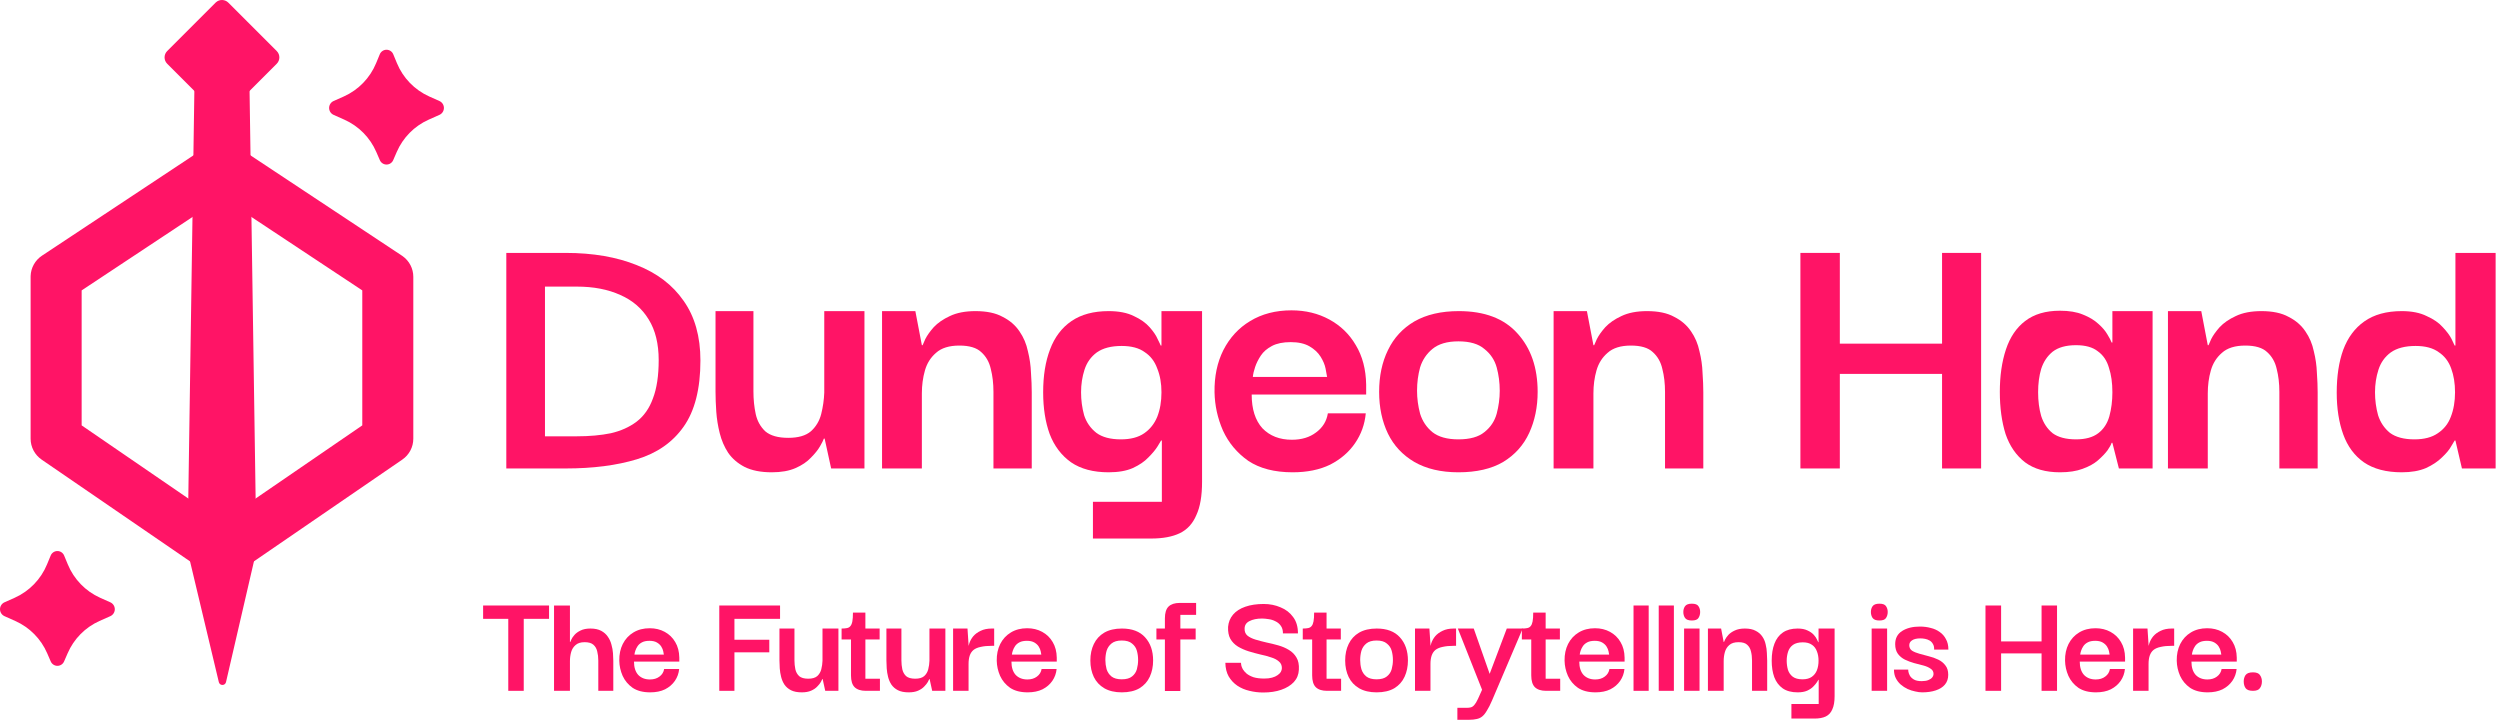 <?xml version="1.0" encoding="utf-8"?>
<svg xmlns="http://www.w3.org/2000/svg" fill="none" height="100%" overflow="visible" preserveAspectRatio="none" style="display: block;" viewBox="0 0 220 64" width="100%">
<g id="Vector">
<path d="M16.838 48.419L17.482 5.051H21.583L22.226 48.419L19.573 59.941L16.838 48.419Z" fill="#FF1466"/>
<path d="M21.593 4.714L21.626 4.716C21.788 4.732 21.914 4.866 21.917 5.03L22.563 48.423C22.564 48.449 22.561 48.474 22.555 48.499L19.888 60.028C19.854 60.173 19.724 60.277 19.574 60.277C19.424 60.278 19.293 60.175 19.258 60.031L16.51 48.502C16.504 48.476 16.501 48.45 16.502 48.423L17.148 5.03L17.15 4.998C17.169 4.838 17.306 4.714 17.471 4.714H21.593ZM17.149 48.393L19.568 58.544L21.916 48.394L21.275 5.355H17.79L17.149 48.393Z" fill="#FF1466"/>
<path d="M18.36 12.789C19.103 12.335 20.046 12.35 20.776 12.834L35.369 22.498L35.427 22.537C36.018 22.956 36.371 23.634 36.371 24.358V38.607C36.371 39.342 36.008 40.03 35.399 40.447L20.806 50.454C20.063 50.964 19.089 50.979 18.332 50.502L18.259 50.454L3.666 40.447C3.058 40.03 2.694 39.342 2.694 38.607V24.358L2.695 24.288C2.718 23.567 3.09 22.899 3.696 22.498L18.289 12.834L18.36 12.789ZM7.185 25.555V37.433L19.533 45.9L31.881 37.433V25.555L19.533 17.378L7.185 25.555Z" fill="#FF1466"/>
<path d="M23.911 5.051L19.533 0.673L15.155 5.051L19.533 9.429L23.911 5.051Z" fill="#FF1466"/>
<path d="M19.004 0.203C19.314 -0.077 19.792 -0.067 20.091 0.231L24.353 4.493C24.661 4.801 24.661 5.301 24.353 5.609L20.091 9.871C19.782 10.179 19.283 10.179 18.974 9.871L14.712 5.609C14.404 5.301 14.404 4.801 14.712 4.493L18.974 0.231L19.004 0.203ZM16.387 5.051L19.533 8.197L22.679 5.051L19.533 1.905L16.387 5.051Z" fill="#FF1466"/>
<path d="M34.914 13.373L34.604 14.087C34.555 14.204 34.473 14.303 34.368 14.373C34.263 14.443 34.14 14.48 34.014 14.48C33.888 14.48 33.765 14.443 33.66 14.373C33.555 14.303 33.473 14.204 33.424 14.087L33.114 13.373C32.567 12.11 31.567 11.097 30.31 10.534L29.352 10.106C29.235 10.053 29.137 9.967 29.068 9.86C28.999 9.752 28.962 9.627 28.962 9.499C28.962 9.371 28.999 9.246 29.068 9.138C29.137 9.03 29.235 8.945 29.352 8.891L30.257 8.489C31.546 7.91 32.563 6.86 33.1 5.554L33.419 4.783C33.466 4.663 33.548 4.561 33.654 4.489C33.76 4.416 33.886 4.378 34.014 4.378C34.142 4.378 34.268 4.416 34.374 4.489C34.48 4.561 34.562 4.663 34.609 4.783L34.928 5.553C35.464 6.859 36.481 7.909 37.77 8.489L38.676 8.892C38.792 8.946 38.891 9.032 38.959 9.139C39.028 9.247 39.065 9.372 39.065 9.499C39.065 9.627 39.028 9.752 38.959 9.86C38.891 9.967 38.792 10.053 38.676 10.106L37.717 10.533C36.46 11.096 35.46 12.11 34.914 13.373Z" fill="#FF1466"/>
<path d="M5.953 57.487L5.642 58.201C5.593 58.317 5.511 58.417 5.407 58.486C5.302 58.556 5.178 58.594 5.052 58.594C4.926 58.594 4.803 58.556 4.698 58.486C4.593 58.417 4.511 58.317 4.462 58.201L4.152 57.487C3.606 56.223 2.605 55.21 1.348 54.648L0.39 54.22C0.273 54.166 0.175 54.081 0.106 53.973C0.037 53.865 0 53.74 0 53.612C0 53.484 0.037 53.359 0.106 53.252C0.175 53.144 0.273 53.058 0.39 53.005L1.295 52.602C2.584 52.024 3.601 50.973 4.138 49.667L4.457 48.896C4.504 48.777 4.586 48.675 4.692 48.602C4.798 48.53 4.924 48.491 5.052 48.491C5.181 48.491 5.306 48.53 5.412 48.602C5.518 48.675 5.6 48.777 5.647 48.896L5.966 49.666C6.503 50.972 7.52 52.023 8.808 52.602L9.715 53.006C9.831 53.06 9.929 53.145 9.998 53.253C10.066 53.36 10.103 53.485 10.103 53.613C10.103 53.741 10.066 53.866 9.998 53.973C9.929 54.081 9.831 54.166 9.715 54.22L8.755 54.646C7.498 55.21 6.498 56.223 5.953 57.487Z" fill="#FF1466"/>
<path d="M47.958 38.395C48.767 38.395 49.384 38.395 49.811 38.395C50.26 38.395 50.575 38.395 50.754 38.395C51.877 38.395 52.877 38.305 53.753 38.125C54.629 37.923 55.382 37.586 56.01 37.115C56.662 36.62 57.145 35.935 57.459 35.059C57.796 34.183 57.965 33.06 57.965 31.69C57.965 30.253 57.673 29.062 57.089 28.119C56.505 27.153 55.673 26.434 54.595 25.962C53.517 25.468 52.237 25.221 50.754 25.221H47.958V38.395ZM61.637 31.724C61.637 34.217 61.143 36.16 60.155 37.553C59.189 38.923 57.819 39.877 56.044 40.416C54.27 40.956 52.181 41.225 49.777 41.225C49.418 41.225 48.834 41.225 48.025 41.225C47.217 41.225 46.06 41.225 44.555 41.225V22.256C46.15 22.256 47.329 22.256 48.093 22.256C48.879 22.256 49.44 22.256 49.777 22.256C52.181 22.256 54.27 22.616 56.044 23.334C57.819 24.031 59.189 25.075 60.155 26.468C61.143 27.86 61.637 29.613 61.637 31.724Z" fill="#FF1466"/>
<path d="M67.919 41.562C66.953 41.562 66.156 41.405 65.527 41.09C64.92 40.776 64.437 40.36 64.078 39.844C63.741 39.327 63.494 38.754 63.337 38.125C63.179 37.496 63.078 36.868 63.033 36.239C62.989 35.587 62.966 34.992 62.966 34.453V27.378H66.302V34.453C66.302 35.149 66.369 35.812 66.504 36.441C66.638 37.047 66.919 37.553 67.346 37.957C67.795 38.339 68.469 38.53 69.368 38.53C70.243 38.53 70.906 38.339 71.355 37.957C71.805 37.553 72.108 37.047 72.265 36.441C72.422 35.812 72.512 35.183 72.535 34.554V27.378H76.072V41.225H73.141L72.568 38.597H72.501C72.456 38.732 72.344 38.956 72.164 39.271C71.984 39.585 71.715 39.922 71.355 40.282C71.019 40.641 70.569 40.944 70.008 41.191C69.446 41.438 68.75 41.562 67.919 41.562Z" fill="#FF1466"/>
<path d="M77.62 41.225V27.378H80.551L81.124 30.376H81.191C81.214 30.309 81.293 30.129 81.427 29.837C81.585 29.523 81.832 29.174 82.168 28.793C82.528 28.411 83 28.085 83.584 27.816C84.19 27.524 84.942 27.378 85.841 27.378C86.829 27.378 87.627 27.546 88.233 27.883C88.862 28.198 89.356 28.624 89.716 29.163C90.075 29.68 90.322 30.264 90.457 30.915C90.614 31.544 90.704 32.173 90.726 32.802C90.771 33.431 90.794 34.004 90.794 34.52V41.225H87.424V34.487C87.424 33.745 87.346 33.072 87.189 32.465C87.054 31.859 86.773 31.364 86.346 30.983C85.942 30.601 85.302 30.41 84.426 30.41C83.527 30.41 82.842 30.623 82.371 31.05C81.899 31.454 81.573 31.971 81.394 32.6C81.214 33.229 81.124 33.903 81.124 34.621V41.225H77.62Z" fill="#FF1466"/>
<path d="M96.178 47.391V44.156H102.243V38.766H102.176C102.153 38.81 102.052 38.979 101.872 39.271C101.693 39.563 101.423 39.889 101.064 40.248C100.727 40.607 100.266 40.922 99.682 41.191C99.121 41.438 98.413 41.562 97.56 41.562C96.212 41.562 95.112 41.27 94.258 40.686C93.404 40.08 92.775 39.248 92.371 38.193C91.989 37.137 91.798 35.913 91.798 34.52C91.798 33.06 92.001 31.802 92.405 30.747C92.809 29.669 93.438 28.838 94.292 28.254C95.145 27.67 96.235 27.378 97.56 27.378C98.458 27.378 99.2 27.524 99.784 27.816C100.368 28.085 100.828 28.411 101.165 28.793C101.502 29.174 101.738 29.523 101.872 29.837C102.03 30.152 102.12 30.343 102.142 30.41H102.209V27.378H105.781V42.404C105.781 43.64 105.612 44.617 105.275 45.336C104.961 46.077 104.478 46.605 103.827 46.919C103.175 47.234 102.333 47.391 101.3 47.391H96.178ZM98.638 38.664C99.492 38.664 100.177 38.485 100.693 38.125C101.21 37.766 101.592 37.283 101.839 36.677C102.086 36.048 102.209 35.329 102.209 34.52C102.209 33.734 102.086 33.038 101.839 32.431C101.614 31.802 101.244 31.32 100.727 30.983C100.233 30.623 99.559 30.444 98.705 30.444C97.784 30.444 97.054 30.634 96.515 31.016C95.999 31.398 95.639 31.904 95.437 32.532C95.235 33.161 95.134 33.824 95.134 34.52C95.134 35.217 95.224 35.891 95.403 36.542C95.606 37.171 95.965 37.687 96.482 38.092C96.998 38.474 97.717 38.664 98.638 38.664Z" fill="#FF1466"/>
<path d="M113.753 41.562C112.158 41.562 110.855 41.225 109.844 40.551C108.856 39.855 108.115 38.968 107.621 37.89C107.149 36.811 106.902 35.688 106.879 34.52C106.857 33.128 107.115 31.892 107.654 30.814C108.216 29.714 109.002 28.86 110.013 28.254C111.046 27.625 112.259 27.31 113.652 27.31C114.887 27.31 115.999 27.58 116.987 28.119C117.975 28.658 118.75 29.41 119.312 30.376C119.896 31.342 120.199 32.499 120.222 33.846C120.222 33.892 120.222 34.026 120.222 34.251C120.222 34.453 120.222 34.61 120.222 34.722H110.148C110.148 36.003 110.462 36.991 111.091 37.687C111.742 38.361 112.607 38.698 113.685 38.698C114.539 38.698 115.246 38.485 115.808 38.058C116.392 37.631 116.74 37.07 116.852 36.373H120.188C120.098 37.339 119.784 38.215 119.244 39.001C118.705 39.788 117.975 40.416 117.054 40.888C116.134 41.337 115.033 41.562 113.753 41.562ZM110.249 33.173H116.785C116.762 33.015 116.718 32.768 116.65 32.431C116.583 32.094 116.437 31.746 116.212 31.387C115.988 31.028 115.662 30.724 115.235 30.477C114.808 30.23 114.258 30.107 113.584 30.107C112.91 30.107 112.36 30.219 111.933 30.444C111.506 30.668 111.181 30.949 110.956 31.286C110.732 31.623 110.563 31.96 110.451 32.297C110.338 32.634 110.271 32.926 110.249 33.173Z" fill="#FF1466"/>
<path d="M128.339 41.562C126.811 41.562 125.52 41.259 124.464 40.652C123.431 40.046 122.656 39.215 122.139 38.159C121.623 37.081 121.364 35.857 121.364 34.487C121.364 33.094 121.623 31.87 122.139 30.814C122.656 29.736 123.431 28.894 124.464 28.287C125.52 27.681 126.822 27.378 128.372 27.378C130.641 27.378 132.359 28.029 133.527 29.332C134.718 30.634 135.313 32.353 135.313 34.487C135.313 35.812 135.066 37.014 134.572 38.092C134.077 39.17 133.314 40.023 132.281 40.652C131.247 41.259 129.933 41.562 128.339 41.562ZM128.339 38.664C129.349 38.664 130.113 38.451 130.63 38.024C131.169 37.598 131.528 37.059 131.708 36.407C131.887 35.733 131.977 35.059 131.977 34.386C131.977 33.667 131.887 32.982 131.708 32.33C131.528 31.679 131.169 31.14 130.63 30.713C130.113 30.264 129.349 30.039 128.339 30.039C127.35 30.039 126.587 30.264 126.047 30.713C125.531 31.14 125.171 31.679 124.969 32.33C124.79 32.982 124.7 33.667 124.7 34.386C124.7 35.059 124.79 35.733 124.969 36.407C125.171 37.059 125.531 37.598 126.047 38.024C126.587 38.451 127.35 38.664 128.339 38.664Z" fill="#FF1466"/>
<path d="M136.717 41.225V27.378H139.648L140.221 30.376H140.288C140.311 30.309 140.39 30.129 140.524 29.837C140.682 29.523 140.929 29.174 141.266 28.793C141.625 28.411 142.097 28.085 142.681 27.816C143.287 27.524 144.04 27.378 144.938 27.378C145.926 27.378 146.724 27.546 147.33 27.883C147.959 28.198 148.453 28.624 148.813 29.163C149.172 29.68 149.419 30.264 149.554 30.915C149.711 31.544 149.801 32.173 149.823 32.802C149.868 33.431 149.891 34.004 149.891 34.52V41.225H146.522V34.487C146.522 33.745 146.443 33.072 146.286 32.465C146.151 31.859 145.87 31.364 145.443 30.983C145.039 30.601 144.399 30.41 143.523 30.41C142.624 30.41 141.939 30.623 141.468 31.05C140.996 31.454 140.67 31.971 140.491 32.6C140.311 33.229 140.221 33.903 140.221 34.621V41.225H136.717Z" fill="#FF1466"/>
<path d="M161.905 41.225H158.435V22.256H161.905V41.225ZM170.901 22.256H174.338V41.225H170.901V22.256ZM172.956 32.903H160.018V30.241H172.956V32.903Z" fill="#FF1466"/>
<path d="M181.275 41.562C180.017 41.562 178.995 41.27 178.209 40.686C177.422 40.08 176.85 39.248 176.49 38.193C176.153 37.115 175.985 35.879 175.985 34.487C175.985 33.072 176.165 31.825 176.524 30.747C176.883 29.669 177.445 28.838 178.209 28.254C178.995 27.647 180.017 27.344 181.275 27.344C182.083 27.344 182.757 27.456 183.296 27.681C183.858 27.905 184.307 28.175 184.644 28.489C185.003 28.804 185.273 29.118 185.452 29.433C185.632 29.725 185.756 29.961 185.823 30.14H185.89V27.378H189.428V41.225H186.463L185.89 38.968H185.823C185.778 39.125 185.655 39.35 185.452 39.642C185.25 39.911 184.97 40.203 184.61 40.518C184.273 40.81 183.824 41.057 183.262 41.259C182.723 41.461 182.061 41.562 181.275 41.562ZM182.69 38.664C183.521 38.664 184.172 38.485 184.644 38.125C185.116 37.766 185.441 37.272 185.621 36.643C185.801 35.992 185.89 35.284 185.89 34.52C185.89 33.689 185.789 32.971 185.587 32.364C185.407 31.735 185.082 31.252 184.61 30.915C184.161 30.556 183.521 30.376 182.69 30.376C181.814 30.376 181.129 30.567 180.634 30.949C180.163 31.331 179.826 31.836 179.624 32.465C179.444 33.072 179.354 33.757 179.354 34.52C179.354 35.284 179.444 35.98 179.624 36.609C179.826 37.238 180.163 37.744 180.634 38.125C181.129 38.485 181.814 38.664 182.69 38.664Z" fill="#FF1466"/>
<path d="M190.78 41.225V27.378H193.711L194.284 30.376H194.351C194.374 30.309 194.452 30.129 194.587 29.837C194.744 29.523 194.992 29.174 195.328 28.793C195.688 28.411 196.16 28.085 196.744 27.816C197.35 27.524 198.102 27.378 199.001 27.378C199.989 27.378 200.787 27.546 201.393 27.883C202.022 28.198 202.516 28.624 202.876 29.163C203.235 29.68 203.482 30.264 203.617 30.915C203.774 31.544 203.864 32.173 203.886 32.802C203.931 33.431 203.954 34.004 203.954 34.52V41.225H200.584V34.487C200.584 33.745 200.506 33.072 200.349 32.465C200.214 31.859 199.933 31.364 199.506 30.983C199.102 30.601 198.462 30.41 197.586 30.41C196.687 30.41 196.002 30.623 195.531 31.05C195.059 31.454 194.733 31.971 194.554 32.6C194.374 33.229 194.284 33.903 194.284 34.621V41.225H190.78Z" fill="#FF1466"/>
<path d="M211.36 41.562C209.99 41.562 208.878 41.27 208.024 40.686C207.193 40.102 206.587 39.282 206.205 38.227C205.823 37.171 205.632 35.947 205.632 34.554C205.632 33.094 205.823 31.836 206.205 30.78C206.609 29.702 207.227 28.871 208.058 28.287C208.912 27.681 210.012 27.378 211.36 27.378C212.236 27.378 212.966 27.524 213.55 27.816C214.156 28.085 214.628 28.411 214.965 28.793C215.324 29.174 215.583 29.523 215.74 29.837C215.897 30.152 215.987 30.343 216.009 30.41H216.077V22.256H219.615V41.225H216.65L216.077 38.766H216.009C215.987 38.81 215.886 38.979 215.706 39.271C215.549 39.563 215.279 39.889 214.898 40.248C214.538 40.607 214.067 40.922 213.483 41.191C212.899 41.438 212.191 41.562 211.36 41.562ZM212.472 38.664C213.325 38.664 214.01 38.485 214.527 38.125C215.066 37.766 215.448 37.283 215.673 36.677C215.92 36.048 216.043 35.329 216.043 34.52C216.043 33.734 215.931 33.038 215.706 32.431C215.482 31.802 215.111 31.32 214.594 30.983C214.1 30.623 213.426 30.444 212.573 30.444C211.652 30.444 210.922 30.634 210.383 31.016C209.866 31.398 209.507 31.904 209.305 32.532C209.103 33.161 209.001 33.824 209.001 34.52C209.001 35.217 209.091 35.891 209.271 36.542C209.473 37.171 209.821 37.687 210.315 38.092C210.832 38.474 211.551 38.664 212.472 38.664Z" fill="#FF1466"/>
<path d="M46.089 53.524V60.793H44.728V53.524H46.089ZM42.514 54.458V53.284H48.316V54.458H42.514Z" fill="#FF1466"/>
<path d="M48.755 60.793V53.284H50.155V56.498H50.182C50.191 56.472 50.222 56.401 50.275 56.285C50.329 56.16 50.422 56.023 50.555 55.871C50.689 55.72 50.867 55.591 51.089 55.485C51.32 55.369 51.609 55.311 51.956 55.311C52.338 55.311 52.654 55.378 52.903 55.511C53.152 55.645 53.348 55.818 53.49 56.032C53.641 56.245 53.748 56.481 53.81 56.739C53.881 56.987 53.926 57.236 53.943 57.485C53.961 57.725 53.97 57.943 53.97 58.139V60.793H52.65V58.126C52.65 57.832 52.618 57.566 52.556 57.325C52.503 57.085 52.392 56.89 52.223 56.739C52.054 56.587 51.796 56.512 51.449 56.512C51.102 56.512 50.836 56.596 50.649 56.765C50.462 56.925 50.333 57.13 50.262 57.379C50.191 57.628 50.155 57.895 50.155 58.179V60.793H48.755Z" fill="#FF1466"/>
<path d="M57.218 60.927C56.587 60.927 56.071 60.793 55.671 60.527C55.28 60.251 54.986 59.9 54.791 59.473C54.604 59.046 54.506 58.601 54.497 58.139C54.488 57.588 54.59 57.099 54.804 56.672C55.026 56.236 55.337 55.898 55.738 55.658C56.147 55.409 56.627 55.285 57.178 55.285C57.667 55.285 58.108 55.391 58.499 55.605C58.89 55.818 59.197 56.116 59.419 56.498C59.65 56.881 59.77 57.339 59.779 57.872C59.779 57.89 59.779 57.943 59.779 58.032C59.779 58.112 59.779 58.175 59.779 58.219H55.791C55.791 58.726 55.916 59.117 56.164 59.393C56.422 59.66 56.765 59.793 57.192 59.793C57.529 59.793 57.81 59.709 58.032 59.54C58.263 59.371 58.401 59.148 58.445 58.873H59.766C59.73 59.255 59.606 59.602 59.392 59.913C59.179 60.224 58.89 60.473 58.525 60.66C58.161 60.838 57.725 60.927 57.218 60.927ZM55.831 57.605H58.419C58.41 57.543 58.392 57.445 58.365 57.312C58.339 57.179 58.281 57.041 58.192 56.898C58.103 56.756 57.974 56.636 57.805 56.538C57.636 56.441 57.418 56.392 57.151 56.392C56.885 56.392 56.667 56.436 56.498 56.525C56.329 56.614 56.2 56.725 56.111 56.858C56.022 56.992 55.956 57.125 55.911 57.259C55.867 57.392 55.84 57.508 55.831 57.605Z" fill="#FF1466"/>
<path d="M64.63 60.793H63.297V53.284H68.645V54.458H64.63V56.298H67.698V57.405H64.63V60.793Z" fill="#FF1466"/>
<path d="M70.553 60.927C70.17 60.927 69.855 60.865 69.606 60.74C69.365 60.616 69.174 60.451 69.032 60.246C68.898 60.042 68.801 59.815 68.739 59.566C68.676 59.317 68.636 59.068 68.618 58.819C68.601 58.561 68.592 58.326 68.592 58.112V55.311H69.912V58.112C69.912 58.388 69.939 58.65 69.992 58.899C70.046 59.139 70.157 59.34 70.326 59.5C70.504 59.651 70.77 59.726 71.126 59.726C71.473 59.726 71.735 59.651 71.913 59.5C72.091 59.34 72.211 59.139 72.273 58.899C72.335 58.65 72.371 58.401 72.38 58.152V55.311H73.781V60.793H72.62L72.393 59.753H72.367C72.349 59.806 72.304 59.895 72.233 60.02C72.162 60.144 72.055 60.278 71.913 60.42C71.78 60.562 71.602 60.682 71.379 60.78C71.157 60.878 70.882 60.927 70.553 60.927Z" fill="#FF1466"/>
<path d="M76.194 60.793C75.758 60.793 75.429 60.687 75.207 60.473C74.993 60.26 74.887 59.913 74.887 59.433V56.125H76.154V59.726H77.434V60.793H76.194ZM74.06 56.272V55.311C74.255 55.311 74.415 55.298 74.54 55.271C74.665 55.245 74.762 55.187 74.833 55.098C74.913 55.009 74.971 54.871 75.007 54.684C75.042 54.498 75.06 54.24 75.06 53.911H76.154V55.311H77.408V56.272H74.06Z" fill="#FF1466"/>
<path d="M79.965 60.927C79.582 60.927 79.267 60.865 79.018 60.74C78.778 60.616 78.586 60.451 78.444 60.246C78.311 60.042 78.213 59.815 78.151 59.566C78.088 59.317 78.048 59.068 78.031 58.819C78.013 58.561 78.004 58.326 78.004 58.112V55.311H79.324V58.112C79.324 58.388 79.351 58.65 79.404 58.899C79.458 59.139 79.569 59.34 79.738 59.5C79.916 59.651 80.183 59.726 80.538 59.726C80.885 59.726 81.147 59.651 81.325 59.5C81.503 59.34 81.623 59.139 81.685 58.899C81.748 58.65 81.783 58.401 81.792 58.152V55.311H83.193V60.793H82.032L81.805 59.753H81.779C81.761 59.806 81.716 59.895 81.645 60.02C81.574 60.144 81.468 60.278 81.325 60.42C81.192 60.562 81.014 60.682 80.792 60.78C80.569 60.878 80.294 60.927 79.965 60.927Z" fill="#FF1466"/>
<path d="M83.872 60.793V55.311H85.139L85.246 56.912L85.233 58.086V60.793H83.872ZM85.233 58.432L85.193 57.219C85.193 57.032 85.228 56.832 85.299 56.618C85.371 56.396 85.486 56.187 85.646 55.992C85.815 55.796 86.033 55.636 86.3 55.511C86.567 55.378 86.895 55.311 87.287 55.311H87.487V56.832H87.287C86.904 56.832 86.58 56.863 86.313 56.925C86.046 56.978 85.833 57.068 85.673 57.192C85.522 57.316 85.41 57.481 85.339 57.685C85.268 57.89 85.233 58.139 85.233 58.432Z" fill="#FF1466"/>
<path d="M90.434 60.927C89.803 60.927 89.287 60.793 88.887 60.527C88.496 60.251 88.202 59.9 88.007 59.473C87.82 59.046 87.722 58.601 87.713 58.139C87.704 57.588 87.806 57.099 88.02 56.672C88.242 56.236 88.553 55.898 88.954 55.658C89.363 55.409 89.843 55.285 90.394 55.285C90.883 55.285 91.323 55.391 91.715 55.605C92.106 55.818 92.413 56.116 92.635 56.498C92.866 56.881 92.986 57.339 92.995 57.872C92.995 57.89 92.995 57.943 92.995 58.032C92.995 58.112 92.995 58.175 92.995 58.219H89.007C89.007 58.726 89.131 59.117 89.38 59.393C89.638 59.66 89.981 59.793 90.407 59.793C90.745 59.793 91.025 59.709 91.248 59.54C91.479 59.371 91.617 59.148 91.661 58.873H92.982C92.946 59.255 92.822 59.602 92.608 59.913C92.395 60.224 92.106 60.473 91.741 60.66C91.377 60.838 90.941 60.927 90.434 60.927ZM89.047 57.605H91.635C91.626 57.543 91.608 57.445 91.581 57.312C91.555 57.179 91.497 57.041 91.408 56.898C91.319 56.756 91.19 56.636 91.021 56.538C90.852 56.441 90.634 56.392 90.368 56.392C90.101 56.392 89.883 56.436 89.714 56.525C89.545 56.614 89.416 56.725 89.327 56.858C89.238 56.992 89.171 57.125 89.127 57.259C89.082 57.392 89.056 57.508 89.047 57.605Z" fill="#FF1466"/>
<path d="M98.713 60.927C98.109 60.927 97.597 60.807 97.179 60.567C96.77 60.327 96.464 59.998 96.259 59.58C96.055 59.153 95.952 58.668 95.952 58.126C95.952 57.574 96.055 57.09 96.259 56.672C96.464 56.245 96.77 55.911 97.179 55.671C97.597 55.431 98.113 55.311 98.727 55.311C99.625 55.311 100.305 55.569 100.768 56.085C101.239 56.601 101.474 57.281 101.474 58.126C101.474 58.65 101.377 59.126 101.181 59.553C100.985 59.98 100.683 60.318 100.274 60.567C99.865 60.807 99.345 60.927 98.713 60.927ZM98.713 59.78C99.114 59.78 99.416 59.695 99.62 59.526C99.834 59.357 99.976 59.144 100.047 58.886C100.118 58.619 100.154 58.352 100.154 58.086C100.154 57.801 100.118 57.53 100.047 57.272C99.976 57.014 99.834 56.801 99.62 56.632C99.416 56.454 99.114 56.365 98.713 56.365C98.322 56.365 98.02 56.454 97.806 56.632C97.602 56.801 97.46 57.014 97.379 57.272C97.308 57.53 97.273 57.801 97.273 58.086C97.273 58.352 97.308 58.619 97.379 58.886C97.46 59.144 97.602 59.357 97.806 59.526C98.02 59.695 98.322 59.78 98.713 59.78Z" fill="#FF1466"/>
<path d="M102.511 60.807V54.417C102.511 53.937 102.617 53.59 102.831 53.377C103.053 53.164 103.382 53.057 103.818 53.057H105.258V54.111H103.871V60.807H102.511ZM101.764 56.272V55.311H105.218V56.272H101.764Z" fill="#FF1466"/>
<path d="M111.166 60.94C110.748 60.94 110.343 60.891 109.952 60.793C109.56 60.705 109.205 60.553 108.885 60.34C108.573 60.127 108.32 59.855 108.124 59.526C107.938 59.197 107.84 58.797 107.831 58.326H109.205C109.205 58.361 109.214 58.432 109.231 58.539C109.249 58.637 109.294 58.753 109.365 58.886C109.445 59.019 109.556 59.148 109.698 59.273C109.849 59.397 110.05 59.504 110.299 59.593C110.556 59.673 110.877 59.713 111.259 59.713C111.526 59.713 111.752 59.686 111.939 59.633C112.135 59.58 112.295 59.508 112.419 59.419C112.553 59.331 112.651 59.233 112.713 59.126C112.775 59.011 112.806 58.899 112.806 58.793C112.806 58.544 112.717 58.348 112.539 58.206C112.37 58.054 112.139 57.934 111.846 57.846C111.561 57.748 111.246 57.663 110.899 57.592C110.561 57.512 110.219 57.419 109.872 57.312C109.534 57.205 109.223 57.068 108.938 56.898C108.653 56.721 108.431 56.494 108.271 56.218C108.12 55.943 108.053 55.591 108.071 55.164C108.107 54.746 108.253 54.386 108.511 54.084C108.769 53.782 109.129 53.55 109.592 53.39C110.054 53.23 110.592 53.15 111.206 53.15C111.739 53.15 112.233 53.248 112.686 53.444C113.149 53.63 113.518 53.915 113.793 54.297C114.078 54.671 114.22 55.151 114.22 55.738H112.9C112.9 55.462 112.837 55.24 112.713 55.071C112.588 54.893 112.428 54.76 112.233 54.671C112.046 54.573 111.846 54.511 111.632 54.484C111.419 54.449 111.228 54.431 111.059 54.431C110.614 54.431 110.245 54.506 109.952 54.658C109.667 54.8 109.525 55.022 109.525 55.325C109.516 55.582 109.6 55.787 109.778 55.938C109.956 56.08 110.192 56.196 110.485 56.285C110.779 56.374 111.099 56.458 111.446 56.538C111.792 56.609 112.139 56.694 112.486 56.792C112.833 56.89 113.144 57.023 113.42 57.192C113.704 57.361 113.927 57.583 114.087 57.859C114.256 58.135 114.327 58.495 114.3 58.939C114.282 59.357 114.136 59.717 113.86 60.02C113.584 60.313 113.215 60.54 112.753 60.7C112.299 60.86 111.77 60.94 111.166 60.94Z" fill="#FF1466"/>
<path d="M116.777 60.793C116.341 60.793 116.012 60.687 115.79 60.473C115.576 60.26 115.47 59.913 115.47 59.433V56.125H116.737V59.726H118.017V60.793H116.777ZM114.643 56.272V55.311C114.838 55.311 114.998 55.298 115.123 55.271C115.247 55.245 115.345 55.187 115.416 55.098C115.496 55.009 115.554 54.871 115.59 54.684C115.625 54.498 115.643 54.24 115.643 53.911H116.737V55.311H117.991V56.272H114.643Z" fill="#FF1466"/>
<path d="M121.136 60.927C120.532 60.927 120.02 60.807 119.602 60.567C119.193 60.327 118.887 59.998 118.682 59.58C118.478 59.153 118.375 58.668 118.375 58.126C118.375 57.574 118.478 57.09 118.682 56.672C118.887 56.245 119.193 55.911 119.602 55.671C120.02 55.431 120.536 55.311 121.15 55.311C122.048 55.311 122.728 55.569 123.191 56.085C123.662 56.601 123.898 57.281 123.898 58.126C123.898 58.65 123.8 59.126 123.604 59.553C123.408 59.98 123.106 60.318 122.697 60.567C122.288 60.807 121.768 60.927 121.136 60.927ZM121.136 59.78C121.537 59.78 121.839 59.695 122.043 59.526C122.257 59.357 122.399 59.144 122.47 58.886C122.541 58.619 122.577 58.352 122.577 58.086C122.577 57.801 122.541 57.53 122.47 57.272C122.399 57.014 122.257 56.801 122.043 56.632C121.839 56.454 121.537 56.365 121.136 56.365C120.745 56.365 120.443 56.454 120.229 56.632C120.025 56.801 119.883 57.014 119.803 57.272C119.731 57.53 119.696 57.801 119.696 58.086C119.696 58.352 119.731 58.619 119.803 58.886C119.883 59.144 120.025 59.357 120.229 59.526C120.443 59.695 120.745 59.78 121.136 59.78Z" fill="#FF1466"/>
<path d="M124.52 60.793V55.311H125.787L125.894 56.912L125.881 58.086V60.793H124.52ZM125.881 58.432L125.841 57.219C125.841 57.032 125.876 56.832 125.947 56.618C126.019 56.396 126.134 56.187 126.294 55.992C126.463 55.796 126.681 55.636 126.948 55.511C127.215 55.378 127.544 55.311 127.935 55.311H128.135V56.832H127.935C127.553 56.832 127.228 56.863 126.961 56.925C126.694 56.978 126.481 57.068 126.321 57.192C126.17 57.316 126.059 57.481 125.987 57.685C125.916 57.89 125.881 58.139 125.881 58.432Z" fill="#FF1466"/>
<path d="M128.249 63.341V62.287H129.089C129.222 62.287 129.338 62.274 129.436 62.247C129.542 62.221 129.645 62.15 129.742 62.034C129.84 61.927 129.947 61.749 130.063 61.5L130.423 60.7L128.289 55.311H129.689L131.09 59.3L132.597 55.311H133.998L131.303 61.634C131.143 62.007 130.992 62.305 130.85 62.527C130.716 62.759 130.578 62.932 130.436 63.048C130.294 63.163 130.129 63.239 129.943 63.274C129.756 63.319 129.538 63.341 129.289 63.341H128.249Z" fill="#FF1466"/>
<path d="M136.057 60.793C135.621 60.793 135.292 60.687 135.07 60.473C134.857 60.26 134.75 59.913 134.75 59.433V56.125H136.017V59.726H137.298V60.793H136.057ZM133.923 56.272V55.311C134.119 55.311 134.279 55.298 134.403 55.271C134.528 55.245 134.625 55.187 134.697 55.098C134.777 55.009 134.834 54.871 134.87 54.684C134.906 54.498 134.923 54.24 134.923 53.911H136.017V55.311H137.271V56.272H133.923Z" fill="#FF1466"/>
<path d="M140.403 60.927C139.772 60.927 139.256 60.793 138.856 60.527C138.465 60.251 138.171 59.9 137.976 59.473C137.789 59.046 137.691 58.601 137.682 58.139C137.673 57.588 137.776 57.099 137.989 56.672C138.211 56.236 138.522 55.898 138.923 55.658C139.332 55.409 139.812 55.285 140.363 55.285C140.852 55.285 141.292 55.391 141.684 55.605C142.075 55.818 142.382 56.116 142.604 56.498C142.835 56.881 142.955 57.339 142.964 57.872C142.964 57.89 142.964 57.943 142.964 58.032C142.964 58.112 142.964 58.175 142.964 58.219H138.976C138.976 58.726 139.1 59.117 139.349 59.393C139.607 59.66 139.95 59.793 140.377 59.793C140.714 59.793 140.995 59.709 141.217 59.54C141.448 59.371 141.586 59.148 141.63 58.873H142.951C142.915 59.255 142.791 59.602 142.577 59.913C142.364 60.224 142.075 60.473 141.71 60.66C141.346 60.838 140.91 60.927 140.403 60.927ZM139.016 57.605H141.604C141.595 57.543 141.577 57.445 141.55 57.312C141.524 57.179 141.466 57.041 141.377 56.898C141.288 56.756 141.159 56.636 140.99 56.538C140.821 56.441 140.603 56.392 140.337 56.392C140.07 56.392 139.852 56.436 139.683 56.525C139.514 56.614 139.385 56.725 139.296 56.858C139.207 56.992 139.141 57.125 139.096 57.259C139.052 57.392 139.025 57.508 139.016 57.605Z" fill="#FF1466"/>
<path d="M143.75 60.793V53.284H145.084V60.793H143.75Z" fill="#FF1466"/>
<path d="M145.968 60.793V53.284H147.302V60.793H145.968Z" fill="#FF1466"/>
<path d="M148.2 60.793V55.311H149.56V60.793H148.2ZM148.88 54.604C148.586 54.604 148.386 54.529 148.28 54.377C148.182 54.226 148.133 54.053 148.133 53.857C148.133 53.662 148.182 53.493 148.28 53.35C148.386 53.199 148.586 53.124 148.88 53.124C149.182 53.124 149.378 53.199 149.467 53.35C149.565 53.493 149.613 53.662 149.613 53.857C149.613 54.053 149.565 54.226 149.467 54.377C149.378 54.529 149.182 54.604 148.88 54.604Z" fill="#FF1466"/>
<path d="M150.297 60.793V55.311H151.457L151.684 56.498H151.711C151.719 56.472 151.751 56.401 151.804 56.285C151.866 56.16 151.964 56.023 152.097 55.871C152.24 55.72 152.426 55.591 152.658 55.485C152.898 55.369 153.196 55.311 153.551 55.311C153.943 55.311 154.258 55.378 154.498 55.511C154.747 55.636 154.943 55.805 155.085 56.018C155.228 56.223 155.325 56.454 155.379 56.712C155.441 56.961 155.477 57.21 155.485 57.459C155.503 57.708 155.512 57.934 155.512 58.139V60.793H154.178V58.126C154.178 57.832 154.147 57.566 154.085 57.325C154.032 57.085 153.92 56.89 153.751 56.739C153.591 56.587 153.338 56.512 152.991 56.512C152.635 56.512 152.364 56.596 152.177 56.765C151.991 56.925 151.862 57.13 151.791 57.379C151.719 57.628 151.684 57.895 151.684 58.179V60.793H150.297Z" fill="#FF1466"/>
<path d="M157.644 63.234V61.954H160.045V59.82H160.018C160.009 59.837 159.969 59.904 159.898 60.02C159.827 60.135 159.72 60.264 159.578 60.407C159.445 60.549 159.262 60.673 159.031 60.78C158.809 60.878 158.529 60.927 158.191 60.927C157.657 60.927 157.222 60.811 156.884 60.58C156.546 60.34 156.297 60.011 156.137 59.593C155.985 59.175 155.91 58.69 155.91 58.139C155.91 57.561 155.99 57.063 156.15 56.645C156.31 56.218 156.559 55.889 156.897 55.658C157.235 55.427 157.666 55.311 158.191 55.311C158.547 55.311 158.84 55.369 159.071 55.485C159.302 55.591 159.485 55.72 159.618 55.871C159.751 56.023 159.845 56.16 159.898 56.285C159.96 56.409 159.996 56.485 160.005 56.512H160.032V55.311H161.445V61.26C161.445 61.749 161.379 62.136 161.245 62.421C161.121 62.714 160.93 62.923 160.672 63.048C160.414 63.172 160.08 63.234 159.671 63.234H157.644ZM158.618 59.78C158.956 59.78 159.227 59.709 159.431 59.566C159.636 59.424 159.787 59.233 159.885 58.993C159.983 58.744 160.032 58.459 160.032 58.139C160.032 57.828 159.983 57.552 159.885 57.312C159.796 57.063 159.649 56.872 159.445 56.739C159.249 56.596 158.982 56.525 158.644 56.525C158.28 56.525 157.991 56.601 157.777 56.752C157.573 56.903 157.43 57.103 157.35 57.352C157.27 57.601 157.23 57.863 157.23 58.139C157.23 58.415 157.266 58.681 157.337 58.939C157.417 59.188 157.559 59.393 157.764 59.553C157.968 59.704 158.253 59.78 158.618 59.78Z" fill="#FF1466"/>
<path d="M164.705 60.793V55.311H166.066V60.793H164.705ZM165.385 54.604C165.092 54.604 164.892 54.529 164.785 54.377C164.687 54.226 164.639 54.053 164.639 53.857C164.639 53.662 164.687 53.493 164.785 53.35C164.892 53.199 165.092 53.124 165.385 53.124C165.688 53.124 165.883 53.199 165.972 53.35C166.07 53.493 166.119 53.662 166.119 53.857C166.119 54.053 166.07 54.226 165.972 54.377C165.883 54.529 165.688 54.604 165.385 54.604Z" fill="#FF1466"/>
<path d="M169.15 60.927C168.963 60.927 168.759 60.9 168.536 60.847C168.314 60.802 168.092 60.731 167.869 60.633C167.647 60.527 167.443 60.393 167.256 60.233C167.078 60.073 166.936 59.886 166.829 59.673C166.722 59.459 166.669 59.211 166.669 58.926H167.923C167.923 58.935 167.927 58.993 167.936 59.099C167.954 59.206 167.998 59.326 168.069 59.459C168.141 59.584 168.256 59.695 168.416 59.793C168.576 59.891 168.808 59.94 169.11 59.94C169.35 59.94 169.546 59.909 169.697 59.846C169.848 59.784 169.959 59.709 170.03 59.62C170.11 59.522 170.15 59.415 170.15 59.3C170.15 59.104 170.066 58.953 169.897 58.846C169.737 58.73 169.528 58.637 169.27 58.566C169.012 58.495 168.736 58.424 168.443 58.352C168.158 58.272 167.887 58.17 167.629 58.046C167.38 57.921 167.176 57.752 167.016 57.539C166.856 57.316 166.776 57.032 166.776 56.685C166.776 56.169 166.98 55.782 167.389 55.525C167.798 55.267 168.318 55.138 168.95 55.138C169.288 55.138 169.603 55.178 169.897 55.258C170.199 55.329 170.466 55.449 170.697 55.618C170.928 55.778 171.111 55.987 171.244 56.245C171.386 56.494 171.458 56.801 171.458 57.165H170.204C170.213 56.961 170.177 56.796 170.097 56.672C170.026 56.538 169.928 56.436 169.803 56.365C169.679 56.294 169.546 56.245 169.403 56.218C169.261 56.192 169.123 56.178 168.99 56.178C168.67 56.178 168.425 56.236 168.256 56.352C168.096 56.458 168.016 56.601 168.016 56.779C168.016 56.983 168.096 57.143 168.256 57.259C168.425 57.365 168.639 57.454 168.896 57.525C169.163 57.597 169.443 57.672 169.737 57.752C170.03 57.823 170.306 57.921 170.564 58.046C170.822 58.17 171.031 58.339 171.191 58.553C171.36 58.757 171.444 59.033 171.444 59.38C171.444 59.726 171.346 60.015 171.151 60.246C170.964 60.469 170.697 60.638 170.35 60.753C170.012 60.869 169.612 60.927 169.15 60.927Z" fill="#FF1466"/>
<path d="M176.097 60.793H174.723V53.284H176.097V60.793ZM179.658 53.284H181.019V60.793H179.658V53.284ZM180.472 57.499H175.35V56.445H180.472V57.499Z" fill="#FF1466"/>
<path d="M184.445 60.927C183.814 60.927 183.298 60.793 182.898 60.527C182.507 60.251 182.213 59.9 182.018 59.473C181.831 59.046 181.733 58.601 181.724 58.139C181.715 57.588 181.818 57.099 182.031 56.672C182.253 56.236 182.565 55.898 182.965 55.658C183.374 55.409 183.854 55.285 184.405 55.285C184.894 55.285 185.335 55.391 185.726 55.605C186.117 55.818 186.424 56.116 186.646 56.498C186.878 56.881 186.998 57.339 187.006 57.872C187.006 57.89 187.006 57.943 187.006 58.032C187.006 58.112 187.006 58.175 187.006 58.219H183.018C183.018 58.726 183.143 59.117 183.392 59.393C183.65 59.66 183.992 59.793 184.419 59.793C184.757 59.793 185.037 59.709 185.259 59.54C185.49 59.371 185.628 59.148 185.673 58.873H186.993C186.958 59.255 186.833 59.602 186.62 59.913C186.406 60.224 186.117 60.473 185.753 60.66C185.388 60.838 184.952 60.927 184.445 60.927ZM183.058 57.605H185.646C185.637 57.543 185.619 57.445 185.593 57.312C185.566 57.179 185.508 57.041 185.419 56.898C185.33 56.756 185.201 56.636 185.032 56.538C184.863 56.441 184.645 56.392 184.379 56.392C184.112 56.392 183.894 56.436 183.725 56.525C183.556 56.614 183.427 56.725 183.338 56.858C183.249 56.992 183.183 57.125 183.138 57.259C183.094 57.392 183.067 57.508 183.058 57.605Z" fill="#FF1466"/>
<path d="M187.712 60.793V55.311H188.979L189.086 56.912L189.073 58.086V60.793H187.712ZM189.073 58.432L189.033 57.219C189.033 57.032 189.068 56.832 189.139 56.618C189.211 56.396 189.326 56.187 189.486 55.992C189.655 55.796 189.873 55.636 190.14 55.511C190.407 55.378 190.736 55.311 191.127 55.311H191.327V56.832H191.127C190.745 56.832 190.42 56.863 190.153 56.925C189.886 56.978 189.673 57.068 189.513 57.192C189.362 57.316 189.251 57.481 189.18 57.685C189.108 57.89 189.073 58.139 189.073 58.432Z" fill="#FF1466"/>
<path d="M194.274 60.927C193.643 60.927 193.127 60.793 192.727 60.527C192.336 60.251 192.042 59.9 191.847 59.473C191.66 59.046 191.562 58.601 191.553 58.139C191.544 57.588 191.647 57.099 191.86 56.672C192.082 56.236 192.394 55.898 192.794 55.658C193.203 55.409 193.683 55.285 194.234 55.285C194.723 55.285 195.164 55.391 195.555 55.605C195.946 55.818 196.253 56.116 196.475 56.498C196.706 56.881 196.827 57.339 196.835 57.872C196.835 57.89 196.835 57.943 196.835 58.032C196.835 58.112 196.835 58.175 196.835 58.219H192.847C192.847 58.726 192.972 59.117 193.221 59.393C193.478 59.66 193.821 59.793 194.248 59.793C194.586 59.793 194.866 59.709 195.088 59.54C195.319 59.371 195.457 59.148 195.502 58.873H196.822C196.786 59.255 196.662 59.602 196.449 59.913C196.235 60.224 195.946 60.473 195.582 60.66C195.217 60.838 194.781 60.927 194.274 60.927ZM192.887 57.605H195.475C195.466 57.543 195.448 57.445 195.421 57.312C195.395 57.179 195.337 57.041 195.248 56.898C195.159 56.756 195.03 56.636 194.861 56.538C194.692 56.441 194.474 56.392 194.208 56.392C193.941 56.392 193.723 56.436 193.554 56.525C193.385 56.614 193.256 56.725 193.167 56.858C193.078 56.992 193.012 57.125 192.967 57.259C192.923 57.392 192.896 57.508 192.887 57.605Z" fill="#FF1466"/>
<path d="M198.261 60.793C197.941 60.793 197.723 60.713 197.608 60.553C197.501 60.393 197.448 60.198 197.448 59.966C197.448 59.753 197.501 59.566 197.608 59.406C197.723 59.246 197.941 59.166 198.261 59.166C198.564 59.166 198.768 59.246 198.875 59.406C198.991 59.566 199.048 59.753 199.048 59.966C199.048 60.198 198.991 60.393 198.875 60.553C198.768 60.713 198.564 60.793 198.261 60.793Z" fill="#FF1466"/>
</g>
</svg>